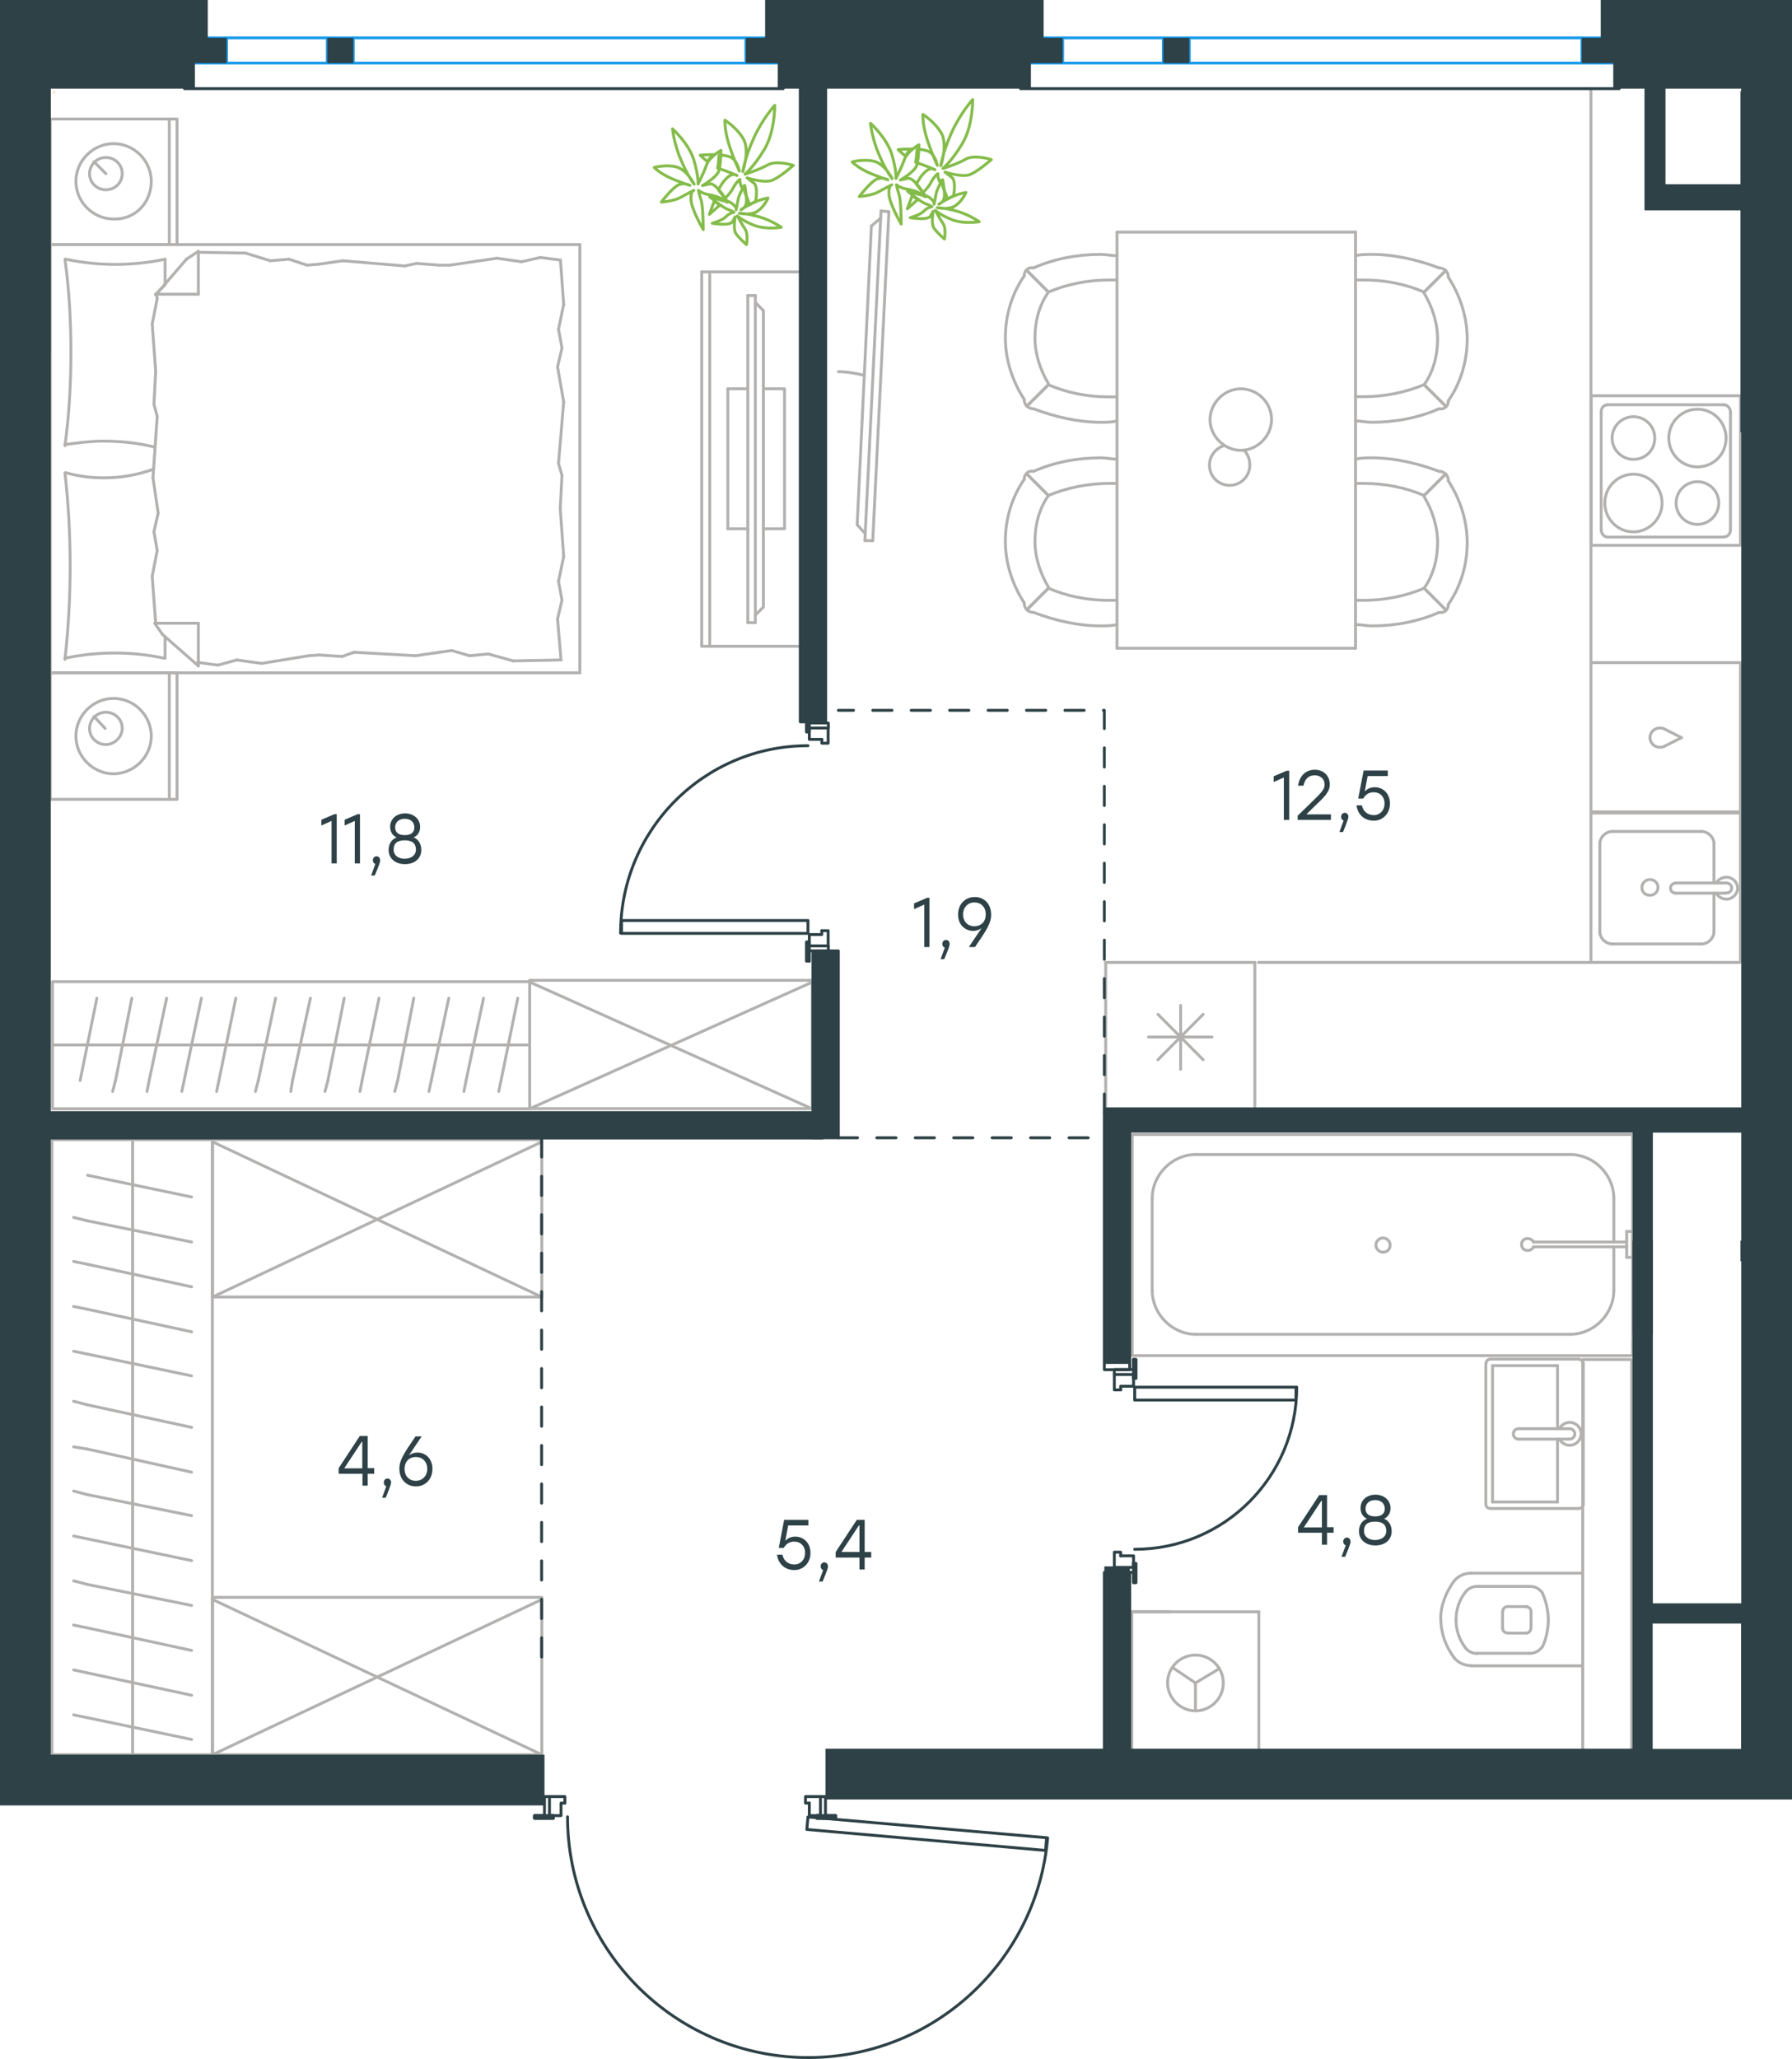 <?xml version="1.0" encoding="utf-8"?>
<!-- Generator: Adobe Illustrator 26.5.0, SVG Export Plug-In . SVG Version: 6.00 Build 0)  -->
<svg version="1.1" id="Слой_1" xmlns="http://www.w3.org/2000/svg" xmlns:xlink="http://www.w3.org/1999/xlink" x="0px" y="0px"
	 viewBox="0 0 932.4 1070.8" style="enable-background:new 0 0 932.4 1070.8;" xml:space="preserve">
<style type="text/css">
	.st0{fill:none;stroke:#1D9CEB;stroke-width:1.5;stroke-linecap:round;stroke-linejoin:round;stroke-miterlimit:22.926;}
	.st1{fill:none;stroke:#B2B1B0;stroke-width:1.5;stroke-linecap:round;stroke-linejoin:round;stroke-miterlimit:22.926;}
	
		.st2{fill:none;stroke:#2D4146;stroke-width:1.5;stroke-linecap:round;stroke-linejoin:round;stroke-miterlimit:10;stroke-dasharray:10;}
	.st3{fill:none;stroke:#2D4146;stroke-width:1.5;stroke-linecap:round;stroke-linejoin:round;stroke-miterlimit:22.926;}
	.st4{fill:#2D4146;}
	.st5{fill:none;stroke:#84BC4A;stroke-width:1.5;stroke-linecap:round;stroke-linejoin:round;stroke-miterlimit:22.926;}
	.st6{fill-rule:evenodd;clip-rule:evenodd;fill:#2D4146;}
	.st7{fill:#F9E5C7;}
	.st8{fill:none;stroke:#2D4146;stroke-width:1.5;stroke-linecap:round;stroke-linejoin:round;stroke-miterlimit:10;}
	.st9{enable-background:new    ;}
</style>
<rect x="405.1" y="19.7" class="st0" width="16.7" height="13.1"/>
<rect x="520.4" y="19.7" class="st0" width="16.7" height="13.1"/>
<g>
	<line class="st1" x1="26.2" y1="127.2" x2="26.2" y2="61.9"/>
	<line class="st1" x1="92.1" y1="61.9" x2="92.1" y2="127.2"/>
	<line class="st1" x1="92.1" y1="127.2" x2="26.2" y2="127.2"/>
	<line class="st1" x1="26.2" y1="61.9" x2="92.1" y2="61.9"/>
	<line class="st1" x1="55.1" y1="90.3" x2="48.9" y2="84.1"/>
	<line class="st1" x1="88.1" y1="61.9" x2="88.1" y2="127.2"/>
	<path class="st1" d="M78.7,94.3c0-10.7-8.9-19.6-19.6-19.6s-19.6,8.9-19.6,19.6s8.9,19.6,19.6,19.6
		C70.3,114.3,78.7,105.4,78.7,94.3z"/>
	<path class="st1" d="M63.6,90.3c0-4.9-4-8.4-8.5-8.4c-4.9,0-8.5,4-8.5,8.4c0,4.9,4,8.4,8.5,8.4C59.6,98.7,63.6,95.2,63.6,90.3z"/>
	<line class="st1" x1="26.2" y1="349.9" x2="26.2" y2="127.2"/>
	<line class="st1" x1="85.9" y1="331.1" x2="85.9" y2="342.3"/>
	<line class="st1" x1="81" y1="153" x2="103.2" y2="153"/>
	<line class="st1" x1="85.9" y1="148.1" x2="81" y2="153"/>
	<line class="st1" x1="301.7" y1="349.9" x2="26.2" y2="349.9"/>
	<line class="st1" x1="103.2" y1="130.7" x2="103.2" y2="153"/>
	<line class="st1" x1="26.2" y1="127.2" x2="301.7" y2="127.2"/>
	<line class="st1" x1="103.2" y1="346.3" x2="84.5" y2="329.9"/>
	<line class="st1" x1="84.5" y1="329.9" x2="80.5" y2="324.1"/>
	<line class="st1" x1="85.9" y1="134.8" x2="85.9" y2="147.7"/>
	<line class="st1" x1="81" y1="324.1" x2="103.2" y2="324.1"/>
	<line class="st1" x1="81" y1="153.4" x2="97" y2="134.8"/>
	<line class="st1" x1="97" y1="134.8" x2="103.2" y2="130.7"/>
	<line class="st1" x1="103.2" y1="346.3" x2="103.2" y2="324.1"/>
	<line class="st1" x1="292.4" y1="247.2" x2="291.5" y2="264.5"/>
	<line class="st1" x1="290.1" y1="190.8" x2="293.3" y2="209"/>
	<line class="st1" x1="290.6" y1="171.2" x2="292.4" y2="181"/>
	<line class="st1" x1="292.4" y1="181" x2="290.1" y2="190.8"/>
	<line class="st1" x1="290.6" y1="241" x2="292.4" y2="247.2"/>
	<line class="st1" x1="293.3" y1="209" x2="290.6" y2="241"/>
	<line class="st1" x1="291.6" y1="135.2" x2="293.3" y2="158.3"/>
	<line class="st1" x1="293.3" y1="158.3" x2="290.6" y2="171.2"/>
	<line class="st1" x1="290.1" y1="321.9" x2="291.9" y2="343.2"/>
	<line class="st1" x1="290.6" y1="302.3" x2="292.4" y2="312.1"/>
	<line class="st1" x1="292.4" y1="312.1" x2="290.1" y2="321.9"/>
	<line class="st1" x1="291.5" y1="264.5" x2="293.3" y2="289.4"/>
	<line class="st1" x1="293.3" y1="289.4" x2="290.6" y2="302.3"/>
	<line class="st1" x1="301.7" y1="349.9" x2="301.7" y2="127.2"/>
	<path class="st1" d="M33.8,245.9c1.8,16,2.7,32,2.7,48.5c0,16-0.9,32.4-2.7,48.5"/>
	<path class="st1" d="M79.9,244c-8.9,3.1-16.8,4.5-26.1,4.5c-6.7,0-13.4-0.9-19.6-2.7"/>
	<path class="st1" d="M33.8,342.3c8.5-1.8,17.4-2.7,25.8-2.7c8.9,0,17.4,0.9,25.8,2.7"/>
	<path class="st1" d="M33.8,231.2c6.7-0.9,13.4-1.8,19.6-1.8c9.3,0,18.2,0.9,27.1,3.1"/>
	<line class="st1" x1="159.7" y1="137.9" x2="166" y2="137.4"/>
	<line class="st1" x1="140.6" y1="135.6" x2="150.4" y2="134.8"/>
	<line class="st1" x1="150.4" y1="134.8" x2="159.7" y2="137.9"/>
	<line class="st1" x1="103.2" y1="131.2" x2="127.7" y2="131.6"/>
	<line class="st1" x1="127.7" y1="131.6" x2="140.6" y2="135.6"/>
	<line class="st1" x1="216.7" y1="137" x2="228.7" y2="137.9"/>
	<line class="st1" x1="166" y1="137.4" x2="178.4" y2="135.6"/>
	<line class="st1" x1="210.5" y1="138.3" x2="216.7" y2="137"/>
	<line class="st1" x1="178.4" y1="135.6" x2="210.5" y2="138.3"/>
	<line class="st1" x1="228.7" y1="137.9" x2="234.1" y2="137.9"/>
	<line class="st1" x1="271.4" y1="136.1" x2="281.2" y2="133.9"/>
	<line class="st1" x1="281.2" y1="133.9" x2="291" y2="135.2"/>
	<line class="st1" x1="234.1" y1="137.9" x2="258.5" y2="134.3"/>
	<line class="st1" x1="258.5" y1="134.3" x2="271.4" y2="136.1"/>
	<line class="st1" x1="235" y1="338.3" x2="228.7" y2="339.2"/>
	<line class="st1" x1="254.1" y1="340.1" x2="244.3" y2="341"/>
	<line class="st1" x1="244.3" y1="341" x2="235" y2="338.3"/>
	<line class="st1" x1="291.9" y1="343.2" x2="267" y2="343.7"/>
	<line class="st1" x1="267" y1="343.7" x2="254.1" y2="340.1"/>
	<line class="st1" x1="178" y1="341.4" x2="166" y2="340.6"/>
	<line class="st1" x1="228.7" y1="339.2" x2="216.3" y2="341"/>
	<line class="st1" x1="184.2" y1="339.2" x2="178" y2="341.4"/>
	<line class="st1" x1="216.3" y1="341" x2="184.2" y2="339.2"/>
	<line class="st1" x1="166" y1="340.6" x2="160.6" y2="341"/>
	<line class="st1" x1="103.7" y1="344.6" x2="102.8" y2="344.6"/>
	<line class="st1" x1="123.2" y1="343.2" x2="113.4" y2="345.9"/>
	<line class="st1" x1="113.4" y1="345.9" x2="103.7" y2="344.6"/>
	<line class="st1" x1="160.6" y1="341" x2="136.1" y2="345"/>
	<line class="st1" x1="136.1" y1="345" x2="123.2" y2="343.2"/>
	<path class="st1" d="M33.8,134.8c2.2,16,3.1,32,3.1,48.5c0,16-0.9,32.4-3.1,48.5"/>
	<path class="st1" d="M85.9,134.8c-8.5,1.8-17.4,2.7-25.8,2.7c-8.9,0-17.4-0.9-25.8-2.7"/>
	<line class="st1" x1="80.1" y1="210.3" x2="81" y2="193"/>
	<line class="st1" x1="82.3" y1="266.8" x2="79.6" y2="248.5"/>
	<line class="st1" x1="81.8" y1="286.3" x2="80.1" y2="276.5"/>
	<line class="st1" x1="80.1" y1="276.5" x2="82.3" y2="266.8"/>
	<line class="st1" x1="81.8" y1="216.5" x2="80.1" y2="210.3"/>
	<line class="st1" x1="79.6" y1="248.5" x2="81.8" y2="216.5"/>
	<line class="st1" x1="81" y1="324.1" x2="79.2" y2="299.7"/>
	<line class="st1" x1="79.2" y1="299.7" x2="81.8" y2="286.3"/>
	<line class="st1" x1="81.8" y1="155.2" x2="81.4" y2="153"/>
	<line class="st1" x1="81" y1="193" x2="79.2" y2="168.5"/>
	<line class="st1" x1="79.2" y1="168.5" x2="81.8" y2="155.2"/>
	<line class="st1" x1="26.2" y1="415.7" x2="26.2" y2="349.9"/>
	<line class="st1" x1="92.1" y1="349.9" x2="92.1" y2="415.7"/>
	<line class="st1" x1="91.6" y1="415.7" x2="26.2" y2="415.7"/>
	<line class="st1" x1="26.2" y1="349.9" x2="91.6" y2="349.9"/>
	<line class="st1" x1="54.7" y1="378.8" x2="48.9" y2="372.6"/>
	<line class="st1" x1="88.1" y1="349.9" x2="88.1" y2="415.7"/>
	<path class="st1" d="M78.7,382.8c0-10.7-8.9-19.6-19.6-19.6s-19.6,8.9-19.6,19.6s8.9,19.6,19.6,19.6
		C69.8,402.3,78.7,393.5,78.7,382.8z"/>
	<path class="st1" d="M63.6,378.8c0-4.9-4-8.4-8.5-8.4c-4.9,0-8.5,4-8.5,8.4c0,4.9,4,8.4,8.5,8.4C59.6,387.2,63.6,383.2,63.6,378.8z
		"/>
</g>
<g>
	<g>
		<line class="st1" x1="369.3" y1="141.4" x2="369.3" y2="336.1"/>
		<polyline class="st1" points="365.1,336.1 421.8,336.1 421.8,141.4 365.1,141.4 		"/>
		<line class="st1" x1="365.1" y1="141.4" x2="365.1" y2="336.1"/>
	</g>
	<g>
		<polyline class="st1" points="397.2,275 408.2,275 408.2,202.2 397.2,202.2 		"/>
		<line class="st1" x1="389.1" y1="202.2" x2="378.7" y2="202.2"/>
		<line class="st1" x1="378.7" y1="202.2" x2="378.7" y2="275"/>
		<line class="st1" x1="378.7" y1="275" x2="389.1" y2="275"/>
		<line class="st1" x1="389.1" y1="153.7" x2="393" y2="153.7"/>
		<line class="st1" x1="397.2" y1="315.7" x2="393" y2="319.9"/>
		<line class="st1" x1="393" y1="157.3" x2="397.2" y2="161.5"/>
		<line class="st1" x1="393" y1="323.8" x2="393" y2="153.7"/>
		<line class="st1" x1="389.1" y1="153.7" x2="389.1" y2="323.8"/>
		<line class="st1" x1="389.1" y1="323.8" x2="393" y2="323.8"/>
		<line class="st1" x1="397.2" y1="161.5" x2="397.2" y2="315.7"/>
	</g>
</g>
<g>
	<line class="st1" x1="27.3" y1="543.4" x2="128.8" y2="543.4"/>
	<line class="st1" x1="112.7" y1="567.6" x2="113.9" y2="561.9"/>
	<line class="st1" x1="113.9" y1="561.9" x2="122.7" y2="519.1"/>
	<line class="st1" x1="94.6" y1="567.6" x2="95.8" y2="561.9"/>
	<line class="st1" x1="95.8" y1="561.9" x2="104.8" y2="519.1"/>
	<line class="st1" x1="76.5" y1="567.6" x2="77.6" y2="561.9"/>
	<line class="st1" x1="77.6" y1="561.9" x2="86.7" y2="519.1"/>
	<line class="st1" x1="58.6" y1="567.6" x2="60.1" y2="561.9"/>
	<line class="st1" x1="60.1" y1="561.9" x2="68.6" y2="519.1"/>
	<line class="st1" x1="41.7" y1="561.9" x2="50.4" y2="519.1"/>
	<rect x="27.3" y="510.5" class="st1" width="248.3" height="66.1"/>
	<line class="st1" x1="128.8" y1="543.4" x2="275.6" y2="543.4"/>
	<line class="st1" x1="259.5" y1="567.6" x2="260.7" y2="561.9"/>
	<line class="st1" x1="260.7" y1="561.9" x2="269.4" y2="519.1"/>
	<line class="st1" x1="241.4" y1="567.6" x2="242.5" y2="561.9"/>
	<line class="st1" x1="242.5" y1="561.9" x2="251.6" y2="519.1"/>
	<line class="st1" x1="223.2" y1="567.6" x2="224.4" y2="561.9"/>
	<line class="st1" x1="224.4" y1="561.9" x2="233.5" y2="519.1"/>
	<line class="st1" x1="205.4" y1="567.6" x2="206.9" y2="561.9"/>
	<line class="st1" x1="206.9" y1="561.9" x2="215.3" y2="519.1"/>
	<line class="st1" x1="187.3" y1="567.6" x2="188.4" y2="561.9"/>
	<line class="st1" x1="188.4" y1="561.9" x2="197.2" y2="519.1"/>
	<line class="st1" x1="169.1" y1="567.6" x2="170.6" y2="561.9"/>
	<line class="st1" x1="170.6" y1="561.9" x2="179.1" y2="519.1"/>
	<line class="st1" x1="151.3" y1="567.6" x2="152.2" y2="561.9"/>
	<line class="st1" x1="152.2" y1="561.9" x2="161.5" y2="519.1"/>
	<line class="st1" x1="134.4" y1="561.9" x2="143.4" y2="519.1"/>
	<line class="st1" x1="132.9" y1="567.6" x2="134.4" y2="561.9"/>
</g>
<g>
	<rect x="275.6" y="509.8" class="st1" width="147" height="66.7"/>
	<line class="st1" x1="275.6" y1="576.6" x2="422.5" y2="510.8"/>
	<line class="st1" x1="275.6" y1="510.7" x2="422.5" y2="576.6"/>
</g>
<g>
	<line class="st1" x1="69" y1="592.7" x2="69" y2="723.4"/>
	<line class="st1" x1="38.3" y1="702.7" x2="45.6" y2="704.2"/>
	<line class="st1" x1="45.6" y1="704.2" x2="99.7" y2="715.5"/>
	<line class="st1" x1="38.3" y1="679.4" x2="45.6" y2="680.9"/>
	<line class="st1" x1="45.6" y1="680.9" x2="99.7" y2="692.6"/>
	<line class="st1" x1="38.3" y1="656" x2="45.6" y2="657.5"/>
	<line class="st1" x1="45.6" y1="657.5" x2="99.7" y2="669.2"/>
	<line class="st1" x1="38.3" y1="633.1" x2="45.6" y2="634.9"/>
	<line class="st1" x1="45.6" y1="634.9" x2="99.7" y2="645.9"/>
	<line class="st1" x1="45.6" y1="611.2" x2="99.7" y2="622.5"/>
	<rect x="27" y="592.7" class="st1" width="83.5" height="319.8"/>
	<line class="st1" x1="69" y1="723.4" x2="69" y2="912.5"/>
	<line class="st1" x1="38.3" y1="891.8" x2="45.6" y2="893.3"/>
	<line class="st1" x1="45.6" y1="893.3" x2="99.7" y2="904.6"/>
	<line class="st1" x1="38.3" y1="868.4" x2="45.6" y2="870"/>
	<line class="st1" x1="45.6" y1="870" x2="99.7" y2="881.6"/>
	<line class="st1" x1="38.3" y1="845.1" x2="45.6" y2="846.6"/>
	<line class="st1" x1="45.6" y1="846.6" x2="99.7" y2="858.3"/>
	<line class="st1" x1="38.3" y1="822.1" x2="45.6" y2="824"/>
	<line class="st1" x1="45.6" y1="824" x2="99.7" y2="834.9"/>
	<line class="st1" x1="38.3" y1="798.8" x2="45.6" y2="800.3"/>
	<line class="st1" x1="45.6" y1="800.3" x2="99.7" y2="811.6"/>
	<line class="st1" x1="38.3" y1="775.4" x2="45.6" y2="777.3"/>
	<line class="st1" x1="45.6" y1="777.3" x2="99.7" y2="788.2"/>
	<line class="st1" x1="38.3" y1="752.4" x2="45.6" y2="753.6"/>
	<line class="st1" x1="45.6" y1="753.6" x2="99.7" y2="765.6"/>
	<line class="st1" x1="45.6" y1="730.6" x2="99.7" y2="742.3"/>
	<line class="st1" x1="38.3" y1="728.7" x2="45.6" y2="730.6"/>
</g>
<g>
	<rect x="110.6" y="592.7" class="st1" width="171.3" height="81.8"/>
	<line class="st1" x1="110.6" y1="674.5" x2="281.9" y2="593.8"/>
	<line class="st1" x1="110.6" y1="593.8" x2="281.9" y2="674.5"/>
</g>
<g>
	<rect x="110.6" y="830.7" class="st1" width="171.3" height="81.8"/>
	<line class="st1" x1="110.6" y1="912.5" x2="281.9" y2="831.8"/>
	<line class="st1" x1="110.6" y1="831.8" x2="281.9" y2="912.5"/>
</g>
<g>
	<line class="st1" x1="823.5" y1="866.7" x2="823.5" y2="818.1"/>
	<g>
		<line class="st1" x1="765.5" y1="866.3" x2="823.5" y2="866.3"/>
		<line class="st1" x1="796" y1="825" x2="768.6" y2="825"/>
		<line class="st1" x1="768.6" y1="859.8" x2="796" y2="859.8"/>
		<line class="st1" x1="794.5" y1="835.5" x2="784.5" y2="835.5"/>
		<line class="st1" x1="784.5" y1="849.3" x2="794.5" y2="849.3"/>
		<line class="st1" x1="796.6" y1="846.6" x2="796.6" y2="838.2"/>
		<line class="st1" x1="823.5" y1="818.1" x2="765.5" y2="818.1"/>
		<line class="st1" x1="781.8" y1="838.2" x2="781.8" y2="846.6"/>
		<path class="st1" d="M756.5,822.3c-4.2,5.8-6.9,12.7-6.9,19.5c0,0,0,0,0,0.5"/>
		<path class="st1" d="M796.6,838.2c0-1.6-1.1-2.6-2.6-2.6"/>
		<path class="st1" d="M802.4,828.2c-1.6-2.1-3.7-3.2-6.3-3.2"/>
		<path class="st1" d="M784.5,835.5c-1.6,0-2.6,1.1-2.6,2.6"/>
		<path class="st1" d="M762.3,828.2c-3.2,4.2-4.7,9-4.7,14.3"/>
		<path class="st1" d="M781.8,846.6c0,1.6,1.1,2.6,2.6,2.6"/>
		<path class="st1" d="M793.9,849.3c1.6,0,2.6-1.1,2.6-2.6"/>
		<path class="st1" d="M796,859.8c2.6,0,4.7-1.1,6.3-3.2"/>
		<path class="st1" d="M802.4,856.7c2.1-4.2,3.2-9.5,3.2-14.3s-1.1-9.5-3.2-14.3"/>
		<path class="st1" d="M762.3,856.7c1.6,2.1,3.7,3.2,6.3,3.2"/>
		<path class="st1" d="M749.7,842L749.7,842c0,7.4,2.6,14.3,6.9,20.1"/>
		<path class="st1" d="M765.5,818.1c-3.7,0-6.9,1.6-9,4.2"/>
		<path class="st1" d="M756.5,862c2.1,2.6,5.3,4.2,9,4.2"/>
		<path class="st1" d="M757.6,842.4L757.6,842.4c0,5.3,1.6,10,4.7,14.3"/>
		<path class="st1" d="M768.6,825c-2.6,0-4.7,1.1-6.3,3.2"/>
	</g>
	<rect x="823.5" y="707" class="st1" width="25.5" height="205.5"/>
</g>
<g>
	<line class="st1" x1="776.6" y1="710.2" x2="810.4" y2="710.2"/>
	<line class="st1" x1="810.4" y1="710.2" x2="810.4" y2="743"/>
	<line class="st1" x1="810.4" y1="748.4" x2="810.4" y2="781.1"/>
	<line class="st1" x1="776.6" y1="781.1" x2="776.6" y2="710.2"/>
	<line class="st1" x1="810.4" y1="781.1" x2="776.6" y2="781.1"/>
	<line class="st1" x1="823.8" y1="782.2" x2="823.8" y2="709.1"/>
	<line class="st1" x1="775.8" y1="784.5" x2="821.2" y2="784.5"/>
	<line class="st1" x1="773.1" y1="709.1" x2="773.1" y2="782.2"/>
	<line class="st1" x1="821.2" y1="706.8" x2="775.8" y2="706.8"/>
	<path class="st1" d="M775.8,706.8c-1.6,0-2.6,0.9-2.6,2.3"/>
	<path class="st1" d="M773.1,782.2c0,1.4,1.1,2.3,2.6,2.3"/>
	<path class="st1" d="M821.2,784.5c1.6,0,2.6-0.9,2.6-2.3"/>
	<path class="st1" d="M823.8,709.1c0-0.9-1.1-2.3-2.6-2.3"/>
	<line class="st1" x1="790.1" y1="748.4" x2="816.3" y2="748.4"/>
	<line class="st1" x1="816.3" y1="743" x2="790.1" y2="743"/>
	<path class="st1" d="M790.1,748.4L790.1,748.4c-1.5,0-2.7-1.2-2.7-2.7s1.2-2.7,2.7-2.7l0,0"/>
	<path class="st1" d="M811.4,743c1-2,3.1-3.3,5.3-3.3c3.3,0,6,2.7,6,5.9c0,3.3-2.7,6-6,6c-2.2,0-4.3-1.3-5.3-3.2"/>
	<path class="st1" d="M816.3,743c0.1,0,0.3,0,0.4,0c1.5,0,2.7,1.2,2.7,2.7s-1.2,2.7-2.7,2.7c-0.1,0-0.3,0-0.4,0"/>
</g>
<g>
	<line class="st1" x1="839.7" y1="649.3" x2="839.7" y2="671.1"/>
	<line class="st1" x1="839.7" y1="623.2" x2="839.7" y2="645.9"/>
	<line class="st1" x1="817" y1="693.9" x2="622.2" y2="693.9"/>
	<line class="st1" x1="599.5" y1="671.1" x2="599.5" y2="623.2"/>
	<line class="st1" x1="589.1" y1="590" x2="849.5" y2="590"/>
	<line class="st1" x1="589.1" y1="705" x2="589.1" y2="590"/>
	<line class="st1" x1="622.2" y1="600.4" x2="817" y2="600.4"/>
	<line class="st1" x1="849.5" y1="705" x2="589.1" y2="705"/>
	<line class="st1" x1="849.5" y1="590" x2="849.5" y2="705"/>
	<path class="st1" d="M599.5,671.1c0,12.3,10.4,22.8,22.7,22.8"/>
	<path class="st1" d="M839.7,623.2c0-12.3-10.4-22.8-22.7-22.8"/>
	<path class="st1" d="M622.2,600.4c-12.3,0-22.7,10.5-22.7,22.8"/>
	<path class="st1" d="M817,693.9c12.3,0,22.7-10.5,22.7-22.8"/>
	<line class="st1" x1="849.5" y1="698.2" x2="849.5" y2="701.3"/>
	<line class="st1" x1="846.4" y1="648.4" x2="797.9" y2="648.4"/>
	<line class="st1" x1="797.9" y1="645.9" x2="846.4" y2="645.9"/>
	<line class="st1" x1="849.5" y1="640.4" x2="849.5" y2="653.9"/>
	<line class="st1" x1="849.5" y1="653.9" x2="846.4" y2="653.9"/>
	<line class="st1" x1="846.4" y1="653.9" x2="846.4" y2="640.4"/>
	<line class="st1" x1="846.4" y1="640.4" x2="849.5" y2="640.4"/>
	<path class="st1" d="M797.9,645.9c-0.6-1.2-1.8-1.8-3.1-1.8c-1.8,0-3.1,1.2-3.1,3.1c0,1.8,1.2,3.1,3.1,3.1c1.2,0,2.5-0.6,3.1-1.8"
		/>
	<path class="st1" d="M723.3,647.5c0-2-1.7-3.7-3.7-3.7s-3.7,1.7-3.7,3.7s1.7,3.7,3.7,3.7C722,651.2,723.3,649.5,723.3,647.5z"/>
</g>
<g>
	<line class="st1" x1="588.9" y1="912.1" x2="655" y2="912.1"/>
	<g>
		<line class="st1" x1="655" y1="838.2" x2="655" y2="912.1"/>
		<line class="st1" x1="608.8" y1="838.2" x2="588.9" y2="838.2"/>
		<line class="st1" x1="655" y1="838.2" x2="588.9" y2="838.2"/>
		<line class="st1" x1="622" y1="875.2" x2="610.1" y2="867.2"/>
		<line class="st1" x1="622" y1="875.2" x2="622" y2="889.7"/>
		<line class="st1" x1="622" y1="875.2" x2="634.4" y2="867.8"/>
		<path class="st1" d="M622,889.7c8,0,14.5-6.5,14.5-14.5s-6.5-14.5-14.5-14.5s-14.5,6.5-14.5,14.5C607.5,882.9,614,889.7,622,889.7
			z"/>
		<line class="st1" x1="588.9" y1="838.2" x2="588.9" y2="912.2"/>
	</g>
</g>
<g>
	<line class="st1" x1="652.9" y1="500.5" x2="652.9" y2="578.2"/>
	<line class="st1" x1="614.3" y1="522.9" x2="614.3" y2="556.1"/>
	<line class="st1" x1="602.5" y1="551.1" x2="626" y2="527.5"/>
	<line class="st1" x1="602.5" y1="527.5" x2="626" y2="551.1"/>
	<line class="st1" x1="597.6" y1="539.3" x2="630.6" y2="539.3"/>
	<line class="st1" x1="652.9" y1="578.2" x2="575.3" y2="578.2"/>
	<line class="st1" x1="575.3" y1="500.5" x2="575.3" y2="578.2"/>
	<line class="st1" x1="652.9" y1="500.5" x2="575.3" y2="500.5"/>
</g>
<g>
	<rect x="827.8" y="422.8" class="st1" width="77.8" height="77.7"/>
	<line class="st1" x1="871.9" y1="464.5" x2="897.9" y2="464.5"/>
	<line class="st1" x1="891.8" y1="459.2" x2="891.8" y2="438.8"/>
	<line class="st1" x1="832.4" y1="438.8" x2="832.4" y2="484.5"/>
	<line class="st1" x1="891.8" y1="484.5" x2="891.8" y2="464.5"/>
	<line class="st1" x1="838.9" y1="490.9" x2="885.3" y2="490.9"/>
	<line class="st1" x1="897.9" y1="459.2" x2="871.9" y2="459.2"/>
	<line class="st1" x1="885.3" y1="432.4" x2="838.9" y2="432.4"/>
	<path class="st1" d="M871.9,464.5L871.9,464.5c-1.5,0-2.7-1.1-2.7-2.6s1.1-2.6,2.7-2.6"/>
	<path class="st1" d="M885.3,432.4c3.4,0,6.5,3,6.5,6.4"/>
	<path class="st1" d="M893,459.2c1.1-1.9,3.1-3,5.4-3c3.1,0,5.7,2.6,5.7,5.7c0,3-2.7,5.7-5.7,5.7c-2.3,0-4.2-1.1-5.4-3"/>
	<path class="st1" d="M838.9,490.9c-3.4,0-6.5-3-6.5-6.4"/>
	<path class="st1" d="M891.8,484.5c0,3.4-3.1,6.4-6.5,6.4"/>
	<path class="st1" d="M832.4,438.8c0-3.4,3.1-6.4,6.5-6.4"/>
	<path class="st1" d="M897.9,459.2h0.4c1.5,0,2.7,1.1,2.7,2.6s-1.1,2.6-2.7,2.6h-0.4"/>
	<path class="st1" d="M858.5,465.6c2.3,0,4.2-1.9,4.2-4.1c0-2.3-1.9-4.1-4.2-4.1s-4.2,1.9-4.2,4.1
		C854.3,464.1,856.2,465.6,858.5,465.6z"/>
</g>
<g>
	<path class="st1" d="M861,227.8c0-6.2-5-11.1-11.1-11.1s-11.1,5-11.1,11.1s5,11.1,11.1,11.1C856,238.9,861,234.3,861,227.8z"/>
	<path class="st1" d="M864.8,261.6c0-8.1-6.5-15-14.9-15c-8,0-14.9,6.5-14.9,15c0,8.1,6.5,15,14.9,15
		C858,276.6,864.8,269.7,864.8,261.6z"/>
	<path class="st1" d="M894.3,261.6c0-6.2-5-11.1-11.1-11.1s-11.1,5-11.1,11.1s5,11.1,11.1,11.1S894.3,267.7,894.3,261.6z"/>
	<path class="st1" d="M898.1,227.8c0-8.1-6.5-15-14.9-15c-8,0-14.9,6.5-14.9,15c0,8.1,6.5,15,14.9,15S898.1,236.2,898.1,227.8z"/>
	<line class="st1" x1="833.1" y1="275.4" x2="833.1" y2="214.3"/>
	<line class="st1" x1="897" y1="279.3" x2="836.5" y2="279.3"/>
	<line class="st1" x1="900.4" y1="214.3" x2="900.4" y2="275.4"/>
	<line class="st1" x1="836.5" y1="210.5" x2="897" y2="210.5"/>
	<path class="st1" d="M900.4,275.4L900.4,275.4c0,2.3-1.5,3.8-3.4,3.8"/>
	<path class="st1" d="M833.1,214.3L833.1,214.3c0-2.3,1.5-3.8,3.4-3.8"/>
	<path class="st1" d="M836.5,279.3L836.5,279.3c-1.9,0-3.4-1.9-3.4-3.8"/>
	<path class="st1" d="M897,210.5L897,210.5c1.9,0,3.4,1.9,3.4,3.8"/>
	<rect x="827.9" y="205.8" class="st1" width="77.7" height="77.8"/>
</g>
<g>
	<rect x="827.8" y="344.6" class="st1" width="77.8" height="77.6"/>
	<line class="st1" x1="874.9" y1="383.6" x2="865.8" y2="379"/>
	<line class="st1" x1="865.8" y1="388.2" x2="874.9" y2="383.6"/>
	<path class="st1" d="M865.8,388.2c-0.8,0.4-1.5,0.4-2.3,0.4c-2.7,0-5-2.3-5-5"/>
	<path class="st1" d="M865.8,379c-0.8-0.4-1.5-0.4-2.3-0.4c-2.7,0-5,2.3-5,5"/>
</g>
<line class="st1" x1="654.8" y1="500.5" x2="888.4" y2="500.5"/>
<line class="st1" x1="827.8" y1="344.6" x2="827.8" y2="46.2"/>
<g>
	<line class="st1" x1="581.2" y1="337.1" x2="581.2" y2="120.7"/>
	<line class="st1" x1="705.3" y1="120.7" x2="705.3" y2="337.1"/>
	<g>
		<line class="st1" x1="581.2" y1="120.7" x2="705.3" y2="120.7"/>
		<line class="st1" x1="705.3" y1="337.1" x2="581.2" y2="337.1"/>
		<path class="st1" d="M645.6,202.2c-8.6,0-16,7.4-16,16s7.4,16,16,16s16-7.4,16-16C661.6,209.2,654.2,202.2,645.6,202.2z"/>
		<path class="st1" d="M647.2,234.1c2,1.9,3.1,4.7,3.1,7.8c0,5.8-4.7,10.5-10.5,10.5c-5.9,0-10.5-4.7-10.5-10.5
			c0-4.7,3.1-8.6,7.4-10.1"/>
	</g>
	<g>
		<path class="st1" d="M741,200.1c4.9-7,7-15.4,7-23.8c0-8.4-2.8-16.8-7-23.8"/>
		<path class="st1" d="M705.3,218.9c2.8,0,5.6,0.7,8.4,0.7c11.9,0,23.8-2.1,35-7"/>
		<path class="st1" d="M748.7,139.3c-11.2-4.2-23.1-7-35-7c-2.8,0-5.6,0-8.4,0.7"/>
		<path class="st1" d="M705.3,206.3c1.4,0,2.8,0,4.2,0c10.5,0,21.7-2.1,31.5-6.3"/>
		<path class="st1" d="M741,151.9c-9.8-4.2-20.3-6.3-31.5-6.3c-1.4,0-2.8,0-4.2,0"/>
		<path class="st1" d="M753.6,208.4c6.3-9.1,9.8-20.3,9.8-32.1c0-11.2-3.5-22.4-9.8-32.1"/>
		<line class="st1" x1="741" y1="200.1" x2="752.2" y2="211.2"/>
		<line class="st1" x1="741" y1="151.9" x2="752.2" y2="140.7"/>
		<line class="st1" x1="741" y1="200.1" x2="752.2" y2="211.2"/>
		<line class="st1" x1="741" y1="151.9" x2="752.2" y2="140.7"/>
		<path class="st1" d="M753.6,144.2c0-2.8-2.1-4.9-4.9-4.9"/>
		<path class="st1" d="M748.7,212.6c2.8,0.5,4.9-1.4,4.9-4.2"/>
		<path class="st1" d="M741,305.9c4.9-7,7-15.4,7-23.8s-2.8-16.8-7-23.8"/>
		<path class="st1" d="M705.3,324.8c2.8,0,5.6,0.7,8.4,0.7c11.9,0,23.8-2.1,35-7"/>
		<path class="st1" d="M748.7,245.1c-11.2-4.2-23.1-7-35-7c-2.8,0-5.6,0-8.4,0.7"/>
		<path class="st1" d="M705.3,312.2c1.4,0,2.8,0,4.2,0c10.5,0,21.7-2.1,31.5-6.3"/>
		<path class="st1" d="M741,257.7c-9.8-4.2-20.3-6.3-31.5-6.3c-1.4,0-2.8,0-4.2,0"/>
		<path class="st1" d="M753.6,314.3c6.3-9.1,9.8-20.3,9.8-32.1c0-11.2-3.5-22.4-9.8-32.1"/>
		<line class="st1" x1="741" y1="305.9" x2="752.2" y2="317.1"/>
		<line class="st1" x1="741" y1="257.7" x2="752.2" y2="246.5"/>
		<line class="st1" x1="741" y1="305.9" x2="752.2" y2="317.1"/>
		<line class="st1" x1="741" y1="257.7" x2="752.2" y2="246.5"/>
		<path class="st1" d="M753.6,250c0-2.8-2.1-4.9-4.9-4.9"/>
		<path class="st1" d="M748.7,318.5c2.8,0.5,4.9-1.4,4.9-4.2"/>
	</g>
	<g>
		<path class="st1" d="M545.5,257.7c-4.9,7-7,15.4-7,23.8s2.8,16.8,7,23.8"/>
		<path class="st1" d="M581.2,238.8c-2.8,0-5.6-0.7-8.4-0.7c-11.9,0-23.8,2.1-35,7"/>
		<path class="st1" d="M537.8,318.5c11.2,4.2,23.1,7,35,7c2.8,0,5.6,0,8.4-0.7"/>
		<path class="st1" d="M581.2,251.4c-1.4,0-2.8,0-4.2,0c-10.5,0-21.7,2.1-31.5,6.3"/>
		<path class="st1" d="M545.5,305.9c9.8,4.2,20.3,6.3,31.5,6.3c1.4,0,2.8,0,4.2,0"/>
		<path class="st1" d="M532.9,249.3c-6.3,9.1-9.8,20.3-9.8,32.1c0,11.2,3.5,22.4,9.8,32.1"/>
		<line class="st1" x1="545.5" y1="257.7" x2="534.3" y2="246.5"/>
		<line class="st1" x1="545.5" y1="305.9" x2="534.3" y2="317.1"/>
		<line class="st1" x1="545.5" y1="257.7" x2="534.3" y2="246.5"/>
		<line class="st1" x1="545.5" y1="305.9" x2="534.3" y2="317.1"/>
		<path class="st1" d="M532.9,313.6c0,2.8,2.1,4.9,4.9,4.9"/>
		<path class="st1" d="M537.8,245.1c-2.8-0.5-4.9,1.4-4.9,4.2"/>
		<path class="st1" d="M545.5,151.9c-4.9,7-7,15.4-7,23.8c0,8.4,2.8,16.8,7,23.8"/>
		<path class="st1" d="M581.2,133c-2.8,0-5.6-0.7-8.4-0.7c-11.9,0-23.8,2.1-35,7"/>
		<path class="st1" d="M537.8,212.6c11.2,4.2,23.1,7,35,7c2.8,0,5.6,0,8.4-0.7"/>
		<path class="st1" d="M581.2,145.6c-1.4,0-2.8,0-4.2,0c-10.5,0-21.7,2.1-31.5,6.3"/>
		<path class="st1" d="M545.5,200.1c9.8,4.2,20.3,6.3,31.5,6.3c1.4,0,2.8,0,4.2,0"/>
		<path class="st1" d="M532.9,143.5c-6.3,9.1-9.8,20.3-9.8,32.1c0,11.2,3.5,22.4,9.8,32.1"/>
		<line class="st1" x1="545.5" y1="151.9" x2="534.3" y2="140.7"/>
		<line class="st1" x1="545.5" y1="200.1" x2="534.3" y2="211.2"/>
		<line class="st1" x1="545.5" y1="151.9" x2="534.3" y2="140.7"/>
		<line class="st1" x1="545.5" y1="200.1" x2="534.3" y2="211.2"/>
		<path class="st1" d="M532.9,207.7c0,2.8,2.1,4.9,4.9,4.9"/>
		<path class="st1" d="M537.8,139.3c-2.8-0.5-4.9,1.4-4.9,4.2"/>
	</g>
</g>
<g>
	<path class="st1" d="M449.7,195.2c-4.5-1.1-9.1-1.9-13.5-1.9"/>
	<line class="st1" x1="458.4" y1="109.7" x2="450" y2="281.1"/>
	<line class="st1" x1="454.1" y1="281.2" x2="462.5" y2="110.1"/>
	<line class="st1" x1="462.5" y1="110.1" x2="458.4" y2="109.7"/>
	<line class="st1" x1="446" y1="272.9" x2="453.4" y2="117.5"/>
	<line class="st1" x1="450.1" y1="277.4" x2="446" y2="272.9"/>
	<line class="st1" x1="453.4" y1="117.5" x2="458.3" y2="113.4"/>
	<line class="st1" x1="454.1" y1="281.2" x2="450" y2="281.1"/>
</g>
<line class="st2" x1="281.8" y1="591.7" x2="281.8" y2="867.1"/>
<polyline class="st2" points="574.6,578.9 574.6,369.4 436.2,369.4 "/>
<line class="st2" x1="436.2" y1="591.7" x2="574.6" y2="591.7"/>
<rect x="426.9" y="934.3" class="st3" width="2.6" height="9.9"/>
<rect x="283.3" y="934.3" class="st3" width="2.6" height="9.9"/>
<path class="st3" d="M295.3,944.8c0,67,52.8,122.1,119.7,125.1c66.9,2.9,124.3-47.4,130.1-114.1"/>
<polygon class="st3" points="544.6,955.7 544,962.3 419.8,951.4 420.4,944.9 "/>
<polyline class="st3" points="429.5,944.2 434.8,944.2 434.8,945.6 425,945.6 425,944.2 426.9,944.2 "/>
<polyline class="st3" points="286,944.2 287.9,944.2 287.9,945.6 278.1,945.6 278.1,944.2 283.3,944.2 "/>
<polyline class="st3" points="429.5,944.2 434.8,944.2 434.8,945.6 425,945.6 425,944.2 426.9,944.2 "/>
<polyline class="st3" points="286,944.2 287.9,944.2 287.9,945.6 278.1,945.6 278.1,944.2 283.3,944.2 "/>
<polyline class="st3" points="286,934.3 293.9,934.3 293.9,937.7 "/>
<polyline class="st3" points="293.9,937.7 291.9,937.7 291.9,944.2 286,944.2 "/>
<polyline class="st3" points="426.9,944.2 421.1,944.2 421.1,937.7 "/>
<polyline class="st3" points="421.1,937.7 419.1,937.7 419.1,934.3 426.9,934.3 "/>
<rect x="579.8" y="815.1" class="st3" width="10" height="2.6"/>
<rect x="579.8" y="712.2" class="st3" width="10" height="2.6"/>
<path class="st3" d="M590.4,805.7c46.6,0,84.3-37.7,84.3-84.3"/>
<rect x="590.4" y="721.4" class="st3" width="83.9" height="6.7"/>
<line class="st3" x1="589.8" y1="813.1" x2="589.8" y2="815.1"/>
<polyline class="st3" points="589.8,817.7 589.8,823 591,823 591,813.1 589.8,813.1 "/>
<line class="st3" x1="589.8" y1="707" x2="589.8" y2="712.2"/>
<polyline class="st3" points="589.8,714.9 589.8,716.8 591,716.8 591,707 589.8,707 "/>
<line class="st3" x1="589.8" y1="813.1" x2="589.8" y2="815.1"/>
<polyline class="st3" points="589.8,817.7 589.8,823 591,823 591,813.1 589.8,813.1 "/>
<line class="st3" x1="589.8" y1="707" x2="589.8" y2="712.2"/>
<polyline class="st3" points="589.8,714.9 589.8,716.8 591,716.8 591,707 589.8,707 "/>
<polyline class="st3" points="583.1,722.8 583.1,720.9 589.8,720.9 589.8,714.9 "/>
<polyline class="st3" points="579.8,714.9 579.8,722.8 583.1,722.8 "/>
<polyline class="st3" points="583.1,809.1 583.1,807.2 579.8,807.2 579.8,815.1 "/>
<polyline class="st3" points="589.8,815.1 589.8,809.1 583.1,809.1 "/>
<rect x="421.1" y="376" class="st3" width="9.9" height="2.6"/>
<rect x="421.1" y="491.9" class="st3" width="9.9" height="2.6"/>
<path class="st3" d="M420.4,387.8c-53.9,0-97.5,43.6-97.5,97.5"/>
<rect x="323.4" y="478.7" class="st3" width="97" height="6.7"/>
<line class="st3" x1="421.1" y1="380.6" x2="421.1" y2="378.6"/>
<polyline class="st3" points="421.1,376 421.1,370.7 419.7,370.7 419.7,380.6 421.1,380.6 "/>
<line class="st3" x1="421.1" y1="499.8" x2="421.1" y2="494.5"/>
<polyline class="st3" points="421.1,491.9 421.1,489.9 419.7,489.9 419.7,499.8 421.1,499.8 "/>
<line class="st3" x1="421.1" y1="380.6" x2="421.1" y2="378.6"/>
<polyline class="st3" points="421.1,376 421.1,370.7 419.7,370.7 419.7,380.6 421.1,380.6 "/>
<line class="st3" x1="421.1" y1="499.8" x2="421.1" y2="494.5"/>
<polyline class="st3" points="421.1,491.9 421.1,489.9 419.7,489.9 419.7,499.8 421.1,499.8 "/>
<polyline class="st3" points="427.6,484 427.6,486 421.1,486 421.1,491.9 "/>
<polyline class="st3" points="430.9,491.9 430.9,484 427.6,484 "/>
<polyline class="st3" points="427.6,384.5 427.6,386.5 430.9,386.5 430.9,378.6 "/>
<polyline class="st3" points="421.1,378.6 421.1,384.5 427.6,384.5 "/>
<rect x="423" y="494.5" class="st3" width="13.2" height="97.2"/>
<rect x="22.4" y="578.6" class="st3" width="405.6" height="13.2"/>
<rect x="574.6" y="578.9" class="st3" width="13.2" height="133.4"/>
<rect x="574.6" y="817.7" class="st3" width="13.2" height="108.2"/>
<g>
	<path class="st4" d="M421.7,807.6c0,5.2-3.7,8.9-8.4,8.9c-4.4,0-8.3-2.7-9-8h2.8c0.7,3.3,3.1,5.1,6.2,5.1c3.3,0,5.6-2.6,5.6-6
		c0-3.6-2.4-5.9-5.6-5.9c-2.6,0-4.4,1.3-5.5,3.3h-2.6l2.8-14.6h12.6v2.9h-10.5l-1.5,8c1.3-1.4,3-2.2,5.3-2.2
		C418.2,799.2,421.7,802.4,421.7,807.6z"/>
	<path class="st4" d="M428,822.5h-1.9l2.2-6c-0.8-0.2-1.3-1-1.3-1.9c0-1.2,0.8-2.1,1.9-2.1c0.8,0,1.9,0.5,1.9,2.2
		C430.8,815.2,430.7,816,428,822.5z"/>
	<path class="st4" d="M453.3,810h-3.4v6.2h-2.7V810h-12.4v-2.9l11-16.7h4.1v16.7h3.4V810z M447.2,807.1v-13.8h-0.3l-9.1,13.8H447.2z
		"/>
</g>
<g>
	<path class="st4" d="M194.7,766.4h-3.4v6.2h-2.7v-6.2h-12.4v-2.9l11-16.7h4.1v16.7h3.4L194.7,766.4L194.7,766.4z M188.5,763.6
		v-13.8h-0.3l-9.1,13.8H188.5z"/>
	<path class="st4" d="M200.7,778.9h-1.9l2.2-6c-0.8-0.2-1.3-1-1.3-1.9c0-1.2,0.8-2.1,1.9-2.1c0.8,0,1.9,0.5,1.9,2.2
		C203.4,771.6,203.3,772.5,200.7,778.9z"/>
	<path class="st4" d="M225,763.9c0,5.5-3.8,9.1-8.6,9.1c-4.7,0-8.6-3.4-8.6-9.2c0-4.5,2.4-8,8.4-16.8h3.2l-6.6,9.8
		c1.2-0.8,2.6-1.4,4.3-1.4C221.2,755.3,225,758.4,225,763.9z M222.3,763.9c0-3.9-2.6-6.2-5.9-6.2c-3.4,0-5.9,2.3-5.9,6.2
		s2.6,6.2,5.8,6.2C219.7,770.1,222.3,767.6,222.3,763.9z"/>
</g>
<g>
	<path class="st5" d="M387.6,90.6c0,0,4.5-3.6,10.1-12.9s5.4-22.9,5.4-22.9s-6.3,6.8-11,17.2c-4.7,10.5-5.6,17.2-5.6,17.2
		s3.6-10.5,0.5-16.6c-3.4-6.1-9.8-10.1-9.8-10.1s-0.3,4.2,1.6,11s5.9,15.5,5.9,15.5s-1.1-6.3-5.4-7.6c-1.1-0.3-3.1-0.8-5.1-0.8
		c-0.3,1.9-0.3,4.8-0.8,6.8c0.3,0.3,0.8,0.3,0.8,0.3c4.5,1.4,9.3,3.6,9.3,3.6s-2.3-2.3-6.3,2.3c-1.1,1.1-2.3,3.1-3.4,5.1
		c1.1,1.4,2.5,3.4,3.4,4.5c1.9-1.9,3.6-3.9,4.2-5.4c2.3-3.9,3.6-4.5,3.6-4.5s-0.3,1.9,1.1,4.5c0.5-0.8,0.8-1.1,0.8-1.1
		s0.3,1.6,0.8,3.9c0.8,1.6,1.6,3.6,2.3,5.9c0.8-0.5,1.6-0.8,2.8-1.4l0.3-0.3c0.8-3.9,0.8-8.2-0.8-9.5l-3.6-2.8c0,0,9.5,3.1,13.4,1.1
		C406,92,412.8,86,412.8,86s-8.5-2.8-13.2-0.3C395,88.3,387.6,90.6,387.6,90.6z M371.4,80.4c-3.6,0-7.1,0.3-7.1,0.3s1.6,1.6,3.9,3.4
		C369.1,82.4,369.9,81.3,371.4,80.4z M372.8,102.2c-0.3,0.3-0.3,0.8-0.5,1.1c1.1,0.3,2.8,0.8,4.2,1.1l0.3-0.3
		C375.9,103.6,374.5,102.8,372.8,102.2z M371.6,104.7c-1.4,3.6-2.5,6.8-2.5,6.8s2.5-2.3,5.4-4.8
		C373.6,106.1,372.5,105.2,371.6,104.7z M391.6,111.2c0,0.3,0.3,0.8,0.3,0.8h0.3c0-0.3,0.3-0.5,0.3-1.1
		C391.9,111.2,391.9,111.2,391.6,111.2z"/>
	<path class="st5" d="M363.2,95.7c0,0,0.3-4.5-2.3-12.9c-2.8-8.5-11-15.8-11-15.8s0.8,7.9,4.5,16.4c3.6,8.5,6.8,12.4,6.8,12.4
		s-3.6-7.4-9.3-9c-5.6-1.4-11.5,0.3-11.5,0.3s2.3,2.5,7.6,5.1c5.4,2.5,11,4.2,11,4.2s-2.8-1.6-5.9-0.3c-3.4,1.6-9,9-9,9
		s6.8-0.5,10.1-2.5c3.4-1.9,6.8-3.6,6.8-3.6s-1.9,0.3-1.4,5.4s6.3,15,6.3,15s0-11.8-1.1-15.3c-1.1-3.4-1.4-5.1-1.4-5.1
		s2.3,1.9,5.9,2.3c2.8,0.3,6.3,2.5,8.5,3.6c0.3,0.3,0.8,0.3,0.8,0.3c-1.1-1.9-6.3-10.5-9.5-9.5l-3.6,0.8c0,0,7.4-4.2,8.5-7.6
		s1.1-10.7,1.1-10.7s-6.3,3.6-7.6,7.9C366,90.3,363.2,95.7,363.2,95.7z"/>
	<path class="st5" d="M383.7,112.3c0,0,2.3,2.3,8.5,4.8c6.3,2.5,14.3,1.1,14.3,1.1s-4.7-3.4-11.3-5.4c-6.8-1.9-10.5-1.9-10.5-1.9
		s5.9,1.4,9.5-1.1s5.4-6.8,5.4-6.8s-2.5,0.3-6.5,1.9c-3.9,1.6-7.6,4.2-7.6,4.2s2.3-0.8,2.8-3.4s-0.8-9.3-0.8-9.3s-2.8,4.2-3.4,7.1
		c-0.5,2.8-1.1,5.6-1.1,5.6s0.8-1.1-2.3-3.4c-3.1-2.3-11.5-3.4-11.5-3.4s6.8,5.6,9.3,6.5s3.4,1.6,3.4,1.6s-2.3,0.3-4.2,2.3
		s-7.1,3.4-7.1,3.4s9,1.6,10.5-0.8l1.4-2.5c0,0-1.1,6.3,0.3,8.5c1.4,2.3,5.6,5.9,5.6,5.9s1.1-5.4-0.8-8.2
		C385.7,116.2,383.7,112.3,383.7,112.3z"/>
</g>
<g>
	<path class="st5" d="M490.6,87.6c0,0,4.5-3.6,10.1-12.9s5.4-22.9,5.4-22.9s-6.3,6.8-11,17.2c-4.7,10.5-5.6,17.2-5.6,17.2
		s3.6-10.5,0.5-16.6c-3.4-6.1-9.8-10.1-9.8-10.1s-0.3,4.2,1.6,11s5.9,15.5,5.9,15.5s-1.1-6.3-5.4-7.6c-1.1-0.3-3.1-0.8-5.1-0.8
		c-0.3,1.9-0.3,4.8-0.8,6.8c0.3,0.3,0.8,0.3,0.8,0.3c4.5,1.4,9.3,3.6,9.3,3.6s-2.3-2.3-6.3,2.3c-1.1,1.1-2.3,3.1-3.4,5.1
		c1.1,1.4,2.5,3.4,3.4,4.5c1.9-1.9,3.6-3.9,4.2-5.4c2.3-3.9,3.6-4.5,3.6-4.5s-0.3,1.9,1.1,4.5c0.5-0.8,0.8-1.1,0.8-1.1
		s0.3,1.6,0.8,3.9c0.8,1.6,1.6,3.6,2.3,5.9c0.8-0.5,1.6-0.8,2.8-1.4l0.3-0.3c0.8-3.9,0.8-8.2-0.8-9.5l-3.6-2.8c0,0,9.5,3.1,13.4,1.1
		C509,89,515.8,83,515.8,83s-8.5-2.8-13.2-0.3C498,85.4,490.6,87.6,490.6,87.6z M474.4,77.5c-3.6,0-7.1,0.3-7.1,0.3s1.6,1.6,3.9,3.4
		C472,79.4,472.9,78.3,474.4,77.5z M475.7,99.2c-0.3,0.3-0.3,0.8-0.5,1.1c1.1,0.3,2.8,0.8,4.2,1.1l0.3-0.3
		C478.8,100.7,477.5,99.8,475.7,99.2z M474.6,101.8c-1.4,3.6-2.5,6.8-2.5,6.8s2.5-2.3,5.4-4.8C476.5,103.1,475.4,102.3,474.6,101.8z
		 M494.6,108.2c0,0.3,0.3,0.8,0.3,0.8h0.3c0-0.3,0.3-0.5,0.3-1.1C494.9,108.2,494.9,108.2,494.6,108.2z"/>
	<path class="st5" d="M466.2,92.8c0,0,0.3-4.5-2.3-12.9c-2.8-8.5-11-15.8-11-15.8s0.8,7.9,4.5,16.4c3.6,8.5,6.8,12.4,6.8,12.4
		s-3.6-7.4-9.3-9c-5.6-1.4-11.5,0.3-11.5,0.3s2.3,2.5,7.6,5.1c5.4,2.5,11,4.2,11,4.2s-2.8-1.6-5.9-0.3c-3.4,1.6-9,9-9,9
		s6.8-0.5,10.1-2.5c3.4-1.9,6.8-3.6,6.8-3.6s-1.9,0.3-1.4,5.4s6.3,15,6.3,15s0-11.8-1.1-15.3c-1.1-3.4-1.4-5.1-1.4-5.1
		s2.3,1.9,5.9,2.3c2.8,0.3,6.3,2.5,8.5,3.6c0.3,0.3,0.8,0.3,0.8,0.3c-1.1-1.9-6.3-10.5-9.5-9.5l-3.6,0.8c0,0,7.4-4.2,8.5-7.6
		s1.1-10.7,1.1-10.7s-6.3,3.6-7.6,7.9C469,87.3,466.2,92.8,466.2,92.8z"/>
	<path class="st5" d="M486.7,109.4c0,0,2.3,2.3,8.5,4.8c6.3,2.5,14.3,1.1,14.3,1.1s-4.7-3.4-11.3-5.4c-6.8-1.9-10.5-1.9-10.5-1.9
		s5.9,1.4,9.5-1.1s5.4-6.8,5.4-6.8s-2.5,0.3-6.5,1.9c-3.9,1.6-7.6,4.2-7.6,4.2s2.3-0.8,2.8-3.4s-0.8-9.3-0.8-9.3s-2.8,4.2-3.4,7.1
		c-0.5,2.8-1.1,5.6-1.1,5.6s0.8-1.1-2.3-3.4c-3.1-2.3-11.5-3.4-11.5-3.4s6.8,5.6,9.3,6.5s3.4,1.6,3.4,1.6s-2.3,0.3-4.2,2.3
		s-7.1,3.4-7.1,3.4s9,1.6,10.5-0.8l1.4-2.5c0,0-1.1,6.3,0.3,8.5c1.4,2.3,5.6,5.9,5.6,5.9s1.1-5.4-0.8-8.2
		C488.6,113.3,486.7,109.4,486.7,109.4z"/>
</g>
<polygon class="st6" points="423,494.5 423,578.6 26.4,578.6 26.4,571.9 26.4,387.4 26.4,46.1 0,46.1 0,387.4 0,571.9 0,608.9 
	0,619.4 0,658.9 0,669.4 0,847.3 0,857.9 0,912.5 0,938.9 79.1,938.9 283.3,938.9 283.3,912.5 79.1,912.5 26.4,912.5 26.4,591.8 
	423,591.8 428,591.8 436.2,591.8 436.2,494.5 "/>
<rect x="27.4" y="47.4" class="st7" width="1.3" height="1.3"/>
<rect y="84.1" class="st4" width="26.1" height="140.7"/>
<polygon class="st4" points="905.6,98.7 866.2,98.7 866.2,46.1 855.7,46.1 855.7,98.7 855.7,109.3 905.6,109.3 905.6,224.8 
	932,224.8 932,47.4 905.6,47.4 "/>
<g>
	<rect x="535.5" y="19.7" class="st0" width="17.4" height="13.1"/>
	<rect x="605.3" y="19.7" class="st0" width="13.5" height="13.1"/>
	<rect x="823.1" y="19.7" class="st0" width="17.2" height="13.1"/>
	<line class="st0" x1="823.1" y1="19.7" x2="618.8" y2="19.7"/>
	<line class="st0" x1="823.1" y1="32.8" x2="617.5" y2="32.8"/>
	<line class="st0" x1="605.3" y1="19.7" x2="552.9" y2="19.7"/>
	<line class="st0" x1="552.9" y1="32.8" x2="605.3" y2="32.8"/>
	<line class="st8" x1="842.5" y1="46.1" x2="531" y2="46.1"/>
	<rect x="100.5" y="19.7" class="st0" width="17.4" height="13.1"/>
	<rect x="170.3" y="19.7" class="st0" width="13.5" height="13.1"/>
	<rect x="388.1" y="19.7" class="st0" width="17.2" height="13.1"/>
	<line class="st0" x1="388.1" y1="19.7" x2="183.8" y2="19.7"/>
	<line class="st0" x1="388.1" y1="32.8" x2="182.5" y2="32.8"/>
	<line class="st0" x1="170.3" y1="19.7" x2="117.9" y2="19.7"/>
	<line class="st0" x1="117.9" y1="32.8" x2="170.3" y2="32.8"/>
	<line class="st8" x1="407.5" y1="46.1" x2="96" y2="46.1"/>
	<rect x="416.4" y="38.8" class="st3" width="13.2" height="336.6"/>
	<rect x="605.3" y="19.7" class="st4" width="13.5" height="13.1"/>
	<rect x="170.3" y="19.7" class="st4" width="13.5" height="13.1"/>
	<polygon class="st4" points="429.6,375.4 429.6,46.1 536.4,46.1 536.4,32.8 552.9,32.8 552.9,19.7 543,19.7 543,6.6 543,0 401.3,0 
		398.1,0 398.1,6.6 398.1,19.7 388.1,19.7 388.1,32.8 404.7,32.8 404.7,46.1 416.4,46.1 416.4,375.4 	"/>
	<polygon class="st4" points="108.1,19.7 108.1,6.6 108.1,0 0,0 0,46.1 0,155.2 0,182.2 26.3,182.2 26.3,46.1 101.4,46.1 
		101.4,32.8 117.9,32.8 117.9,19.7 	"/>
	<path class="st4" d="M932.4,0h-99.5v6.6v13.1H823v13.1h16.4v13.3h16.4v52.8v10.5H906v106.8h26.4V91.1v-45V0z M906,98.9h-39.5V46.1
		H906V98.9z"/>
</g>
<g>
	<path class="st4" d="M670.8,400.7v25.7H668v-22.1l-5.3,2.4v-3l6.8-2.9h1.3V400.7z"/>
	<path class="st4" d="M692.5,426.4h-17.3v-2.2l6.7-6.5c5.6-5.5,7.3-7,7.3-9.7c0-2.8-2-4.8-5.2-4.8c-3.3,0-5.1,2.1-5.8,5.4h-2.8
		c0.7-5.1,4-8.3,8.7-8.3s7.8,3.3,7.8,7.6c0,3.8-2.4,6.2-7.8,11.3l-4.4,4.3h12.8V426.4z"/>
	<path class="st4" d="M698.8,432.7h-1.9l2.2-6c-0.8-0.2-1.3-1-1.3-1.9c0-1.2,0.8-2.1,1.9-2.1c0.8,0,1.9,0.5,1.9,2.2
		C701.5,425.4,701.4,426.3,698.8,432.7z"/>
	<path class="st4" d="M723.2,417.9c0,5.2-3.7,8.9-8.4,8.9c-4.4,0-8.3-2.7-9-8h2.8c0.7,3.3,3.1,5.1,6.2,5.1c3.3,0,5.6-2.6,5.6-6
		c0-3.6-2.4-5.9-5.6-5.9c-2.6,0-4.4,1.3-5.5,3.3h-2.6l2.8-14.6h12.6v2.9h-10.5l-1.5,8c1.3-1.4,3-2.2,5.3-2.2
		C719.7,409.4,723.2,412.7,723.2,417.9z"/>
</g>
<g>
	<path class="st4" d="M483.6,466.8v25.7h-2.7v-22.1l-5.3,2.4v-3l6.8-2.9h1.2V466.8z"/>
	<path class="st4" d="M491.3,498.8h-1.9l2.2-6c-0.8-0.2-1.3-1-1.3-1.9c0-1.2,0.8-2.1,1.9-2.1c0.8,0,1.9,0.5,1.9,2.2
		C494.1,491.5,494,492.4,491.3,498.8z"/>
	<path class="st4" d="M515.7,475.7c0,4.5-2.4,8-8.4,16.8h-3.2l6.6-9.8c-1.2,0.8-2.6,1.4-4.3,1.4c-4.1,0-7.9-3-7.9-8.5
		s3.8-9.1,8.6-9.1C511.8,466.4,515.7,469.8,515.7,475.7z M512.9,475.5c0-3.9-2.6-6.2-5.9-6.2s-5.9,2.5-5.9,6.2
		c0,3.9,2.6,6.2,5.8,6.2C510.4,481.7,512.9,479.4,512.9,475.5z"/>
</g>
<g>
	<path class="st4" d="M693.9,797.1h-3.4v6.2h-2.7v-6.2h-12.4v-2.9l11-16.7h4.1v16.7h3.4L693.9,797.1L693.9,797.1z M687.8,794.3
		v-13.8h-0.3l-9.1,13.8H687.8z"/>
	<path class="st4" d="M699.9,809.6H698l2.2-6c-0.8-0.2-1.3-1-1.3-1.9c0-1.2,0.8-2.1,1.9-2.1c0.8,0,1.9,0.5,1.9,2.2
		C702.7,802.3,702.6,803.2,699.9,809.6z"/>
	<path class="st4" d="M724.1,796.3c0,4.7-3.7,7.4-8.5,7.4s-8.5-2.8-8.5-7.4c0-3.1,1.5-5.5,4.2-6.5c-2.2-0.9-3.4-3-3.4-5.5
		c0-4.3,3.4-7,7.8-7c4.3,0,7.8,2.8,7.8,7c0,2.5-1.2,4.6-3.4,5.5C722.6,790.7,724.1,793.2,724.1,796.3z M721.3,796.1
		c0-3.2-2-4.8-5.8-4.8s-5.8,1.5-5.8,4.8c0,3,2.4,4.8,5.8,4.8C718.9,800.8,721.3,799.1,721.3,796.1z M710.5,784.6c0,2.3,1.4,4,5,4
		s5-1.7,5-4c0-2.8-2-4.5-5-4.5C712.6,780.1,710.5,781.8,710.5,784.6z"/>
</g>
<path class="st6" d="M906,44.4v51.4h-39.5V44.4H856v51.4v10.6h50v469.5H587.8h-4.2h-9v133.4h13.2V589H906v56.2h-0.4v10.7h0.4v177.9
	h-46V680.7v-24.8v-10.7h-10.6v264.2H641.8h-54v-94.8h-13.2v94.8h-91h-54.1v26.4h54.1h158.1h242.6h48.1v-26.4v-65.2v-10.6V618.4
	v-13.2V44.4H906z M905.9,909.5h-21.6h-24.4v-65.2h46V909.5z"/>
<rect x="849.5" y="584.8" class="st6" width="10.5" height="109.1"/>
<g class="st9">
	<path class="st4" d="M175.2,423.3V449h-2.7v-22.1l-5.3,2.4v-3l6.8-2.9H175.2z"/>
	<path class="st4" d="M187.3,423.3V449h-2.7v-22.1l-5.3,2.4v-3l6.8-2.9H187.3z"/>
	<path class="st4" d="M195,455.3h-1.9l2.2-6c-0.8-0.2-1.3-1-1.3-1.9c0-1.2,0.8-2.1,1.9-2.1c0.8,0,1.9,0.5,1.9,2.2
		C197.8,448,197.7,448.9,195,455.3z"/>
	<path class="st4" d="M219.2,442c0,4.7-3.7,7.4-8.5,7.4s-8.5-2.8-8.5-7.4c0-3.1,1.5-5.5,4.2-6.5c-2.2-0.9-3.4-3-3.4-5.5
		c0-4.3,3.4-7,7.8-7c4.3,0,7.8,2.8,7.8,7c0,2.5-1.2,4.6-3.4,5.5C217.7,436.4,219.2,438.9,219.2,442z M216.4,441.8
		c0-3.2-2-4.8-5.8-4.8c-3.8,0-5.8,1.5-5.8,4.8c0,3,2.4,4.8,5.8,4.8C214,446.5,216.4,444.8,216.4,441.8z M205.6,430.3
		c0,2.3,1.4,4,5,4s5-1.7,5-4c0-2.8-2-4.5-5-4.5C207.7,425.8,205.6,427.5,205.6,430.3z"/>
</g>
</svg>

